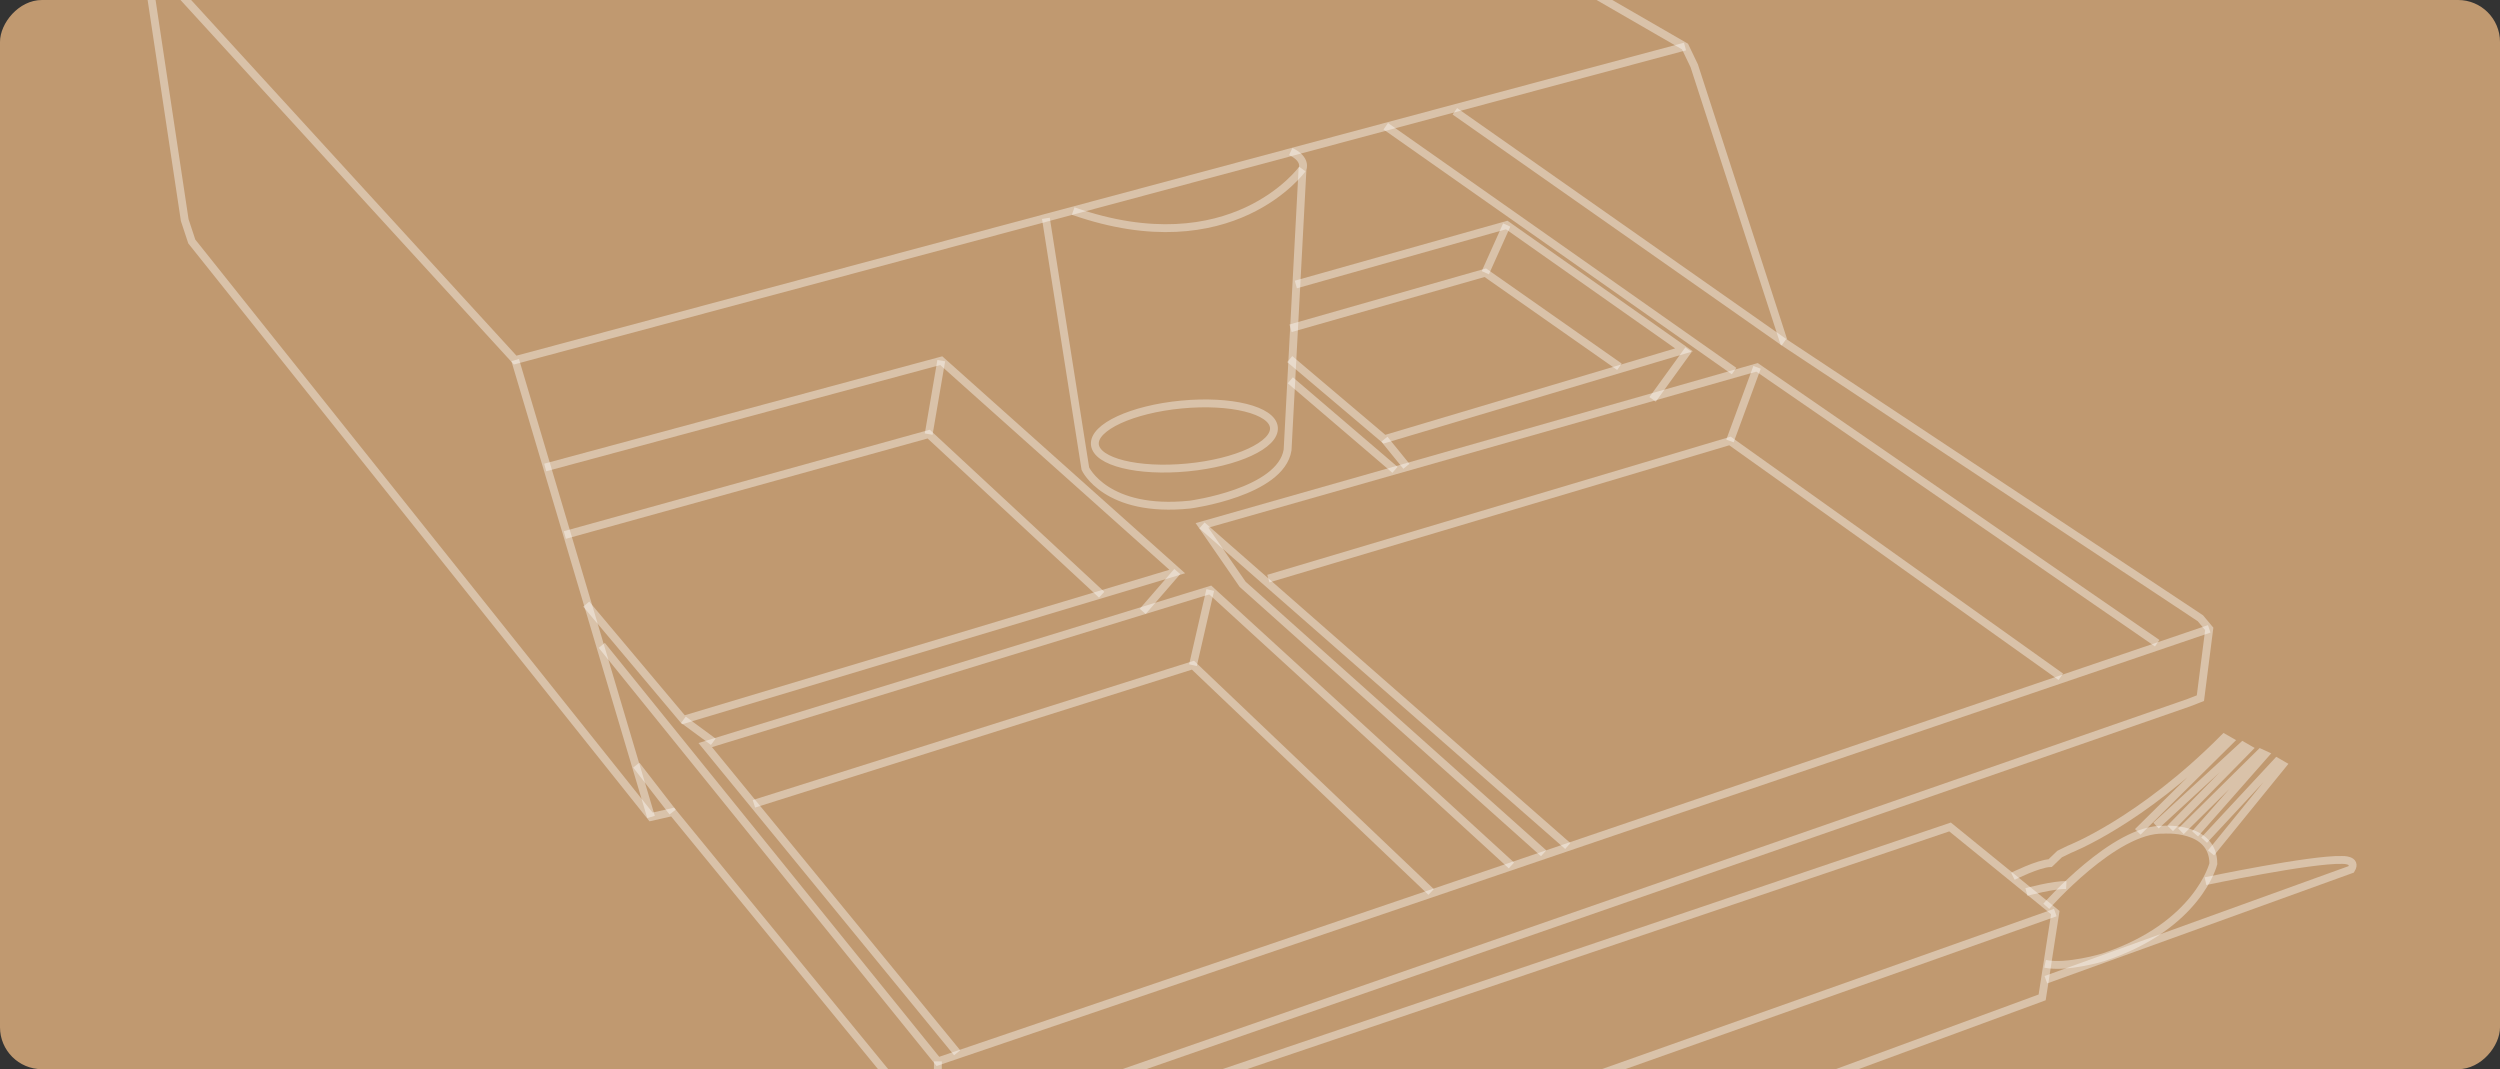 <svg width="477" height="204" viewBox="0 0 477 204" fill="none" xmlns="http://www.w3.org/2000/svg">
<rect x="0" y="0" width="477" height="204" fill="#333333" stroke="none"/>
<g clip-path="url(#clip0_1_6613)">
<rect width="477" height="204" rx="8" transform="matrix(-1 0 0 1 477 0)" fill="#C09970"/>
<path d="M30.524 -9.853L218.4 -48.888L221.284 -49L321.497 8.877L323.258 12.549L340.378 65.294L419.837 117.964L421.523 119.987L419.837 133.211L417.626 134.072L178.839 217.049L177.865 215.438L128.339 154.938L124.219 155.875L36.593 46.076L35.245 41.993L27.64 -8.542L30.524 -9.853Z" stroke="white" stroke-opacity="0.4" stroke-width="1.5" stroke-miterlimit="10"/>
<path d="M321.497 8.877L98.294 68.703L27.64 -8.542" stroke="white" stroke-opacity="0.4" stroke-width="1.5" stroke-miterlimit="10"/>
<path d="M98.295 68.703L124.219 155.875" stroke="white" stroke-opacity="0.4" stroke-width="1.5" stroke-miterlimit="10"/>
<path d="M340.378 65.294L277.59 21.239" stroke="white" stroke-opacity="0.4" stroke-width="1.5" stroke-miterlimit="10"/>
<path d="M114.815 123.134L178.951 202.514L421.522 119.987" stroke="white" stroke-opacity="0.4" stroke-width="1.5" stroke-miterlimit="10"/>
<path d="M178.952 202.514L178.84 217.049" stroke="white" stroke-opacity="0.4" stroke-width="1.5" stroke-miterlimit="10"/>
<path d="M411.594 122.722L335.245 70.089L229.338 100.245L237.093 111.483L294.523 162.805" stroke="white" stroke-opacity="0.4" stroke-width="1.5" stroke-miterlimit="10"/>
<path d="M229.338 100.245L299.131 161.419" stroke="white" stroke-opacity="0.4" stroke-width="1.5" stroke-miterlimit="10"/>
<path d="M242.002 110.397L330.077 84.137L393.201 129.127" stroke="white" stroke-opacity="0.4" stroke-width="1.5" stroke-miterlimit="10"/>
<path d="M330.076 84.137L335.246 70.089" stroke="white" stroke-opacity="0.4" stroke-width="1.5" stroke-miterlimit="10"/>
<path d="M288.38 165.128L230.912 112.57L134.558 142.164L182.623 200.865" stroke="white" stroke-opacity="0.4" stroke-width="1.5" stroke-miterlimit="10"/>
<path d="M143.849 153.365L227.615 126.917L273.057 170.185" stroke="white" stroke-opacity="0.4" stroke-width="1.5" stroke-miterlimit="10"/>
<path d="M230.913 112.57L227.616 126.917" stroke="white" stroke-opacity="0.4" stroke-width="1.5" stroke-miterlimit="10"/>
<path d="M104.026 89.194L179.588 68.815L224.618 109.048L130.4 137.331L111.856 115.267" stroke="white" stroke-opacity="0.4" stroke-width="1.5" stroke-miterlimit="10"/>
<path d="M107.772 102.08L177.191 82.825L210.196 113.469" stroke="white" stroke-opacity="0.4" stroke-width="1.5" stroke-miterlimit="10"/>
<path d="M177.192 82.826L179.59 68.815" stroke="white" stroke-opacity="0.4" stroke-width="1.5" stroke-miterlimit="10"/>
<path d="M224.618 109.048L218.025 116.653" stroke="white" stroke-opacity="0.4" stroke-width="1.5" stroke-miterlimit="10"/>
<path d="M130.399 137.331L136.094 141.527" stroke="white" stroke-opacity="0.4" stroke-width="1.5" stroke-miterlimit="10"/>
<path d="M199.556 41.656L207.086 89.419C207.086 89.419 211.019 97.96 227.091 96.274C227.091 96.274 244.361 93.951 245.672 85.86L248.519 32.253C248.519 32.253 249.381 30.38 246.272 28.919" stroke="white" stroke-opacity="0.4" stroke-width="1.5" stroke-miterlimit="10"/>
<path d="M248.483 32.253C248.483 32.253 235.071 50.871 204.764 40.27" stroke="white" stroke-opacity="0.4" stroke-width="1.5" stroke-miterlimit="10"/>
<path d="M226.556 89.193C235.989 88.293 243.38 84.876 243.063 81.56C242.747 78.244 234.843 76.285 225.41 77.185C215.977 78.085 208.586 81.503 208.903 84.819C209.219 88.135 217.123 90.093 226.556 89.193Z" stroke="white" stroke-opacity="0.4" stroke-width="1.5" stroke-miterlimit="10"/>
<path d="M247.247 54.28L287.482 42.93L321.311 66.755L264.142 83.8L246.085 68.515" stroke="white" stroke-opacity="0.4" stroke-width="1.5" stroke-miterlimit="10"/>
<path d="M322.172 66.718L315.316 76.195" stroke="white" stroke-opacity="0.4" stroke-width="1.5" stroke-miterlimit="10"/>
<path d="M264.142 83.8L268.338 88.969" stroke="white" stroke-opacity="0.4" stroke-width="1.5" stroke-miterlimit="10"/>
<path d="M246.196 72.561L266.164 89.644" stroke="white" stroke-opacity="0.4" stroke-width="1.5" stroke-miterlimit="10"/>
<path d="M330.862 70.801L264.404 24.087" stroke="white" stroke-opacity="0.4" stroke-width="1.5" stroke-miterlimit="10"/>
<path d="M308.984 69.976L283.397 52.033L246.234 62.634" stroke="white" stroke-opacity="0.4" stroke-width="1.5" stroke-miterlimit="10"/>
<path d="M283.398 52.033L287.481 42.93" stroke="white" stroke-opacity="0.4" stroke-width="1.5" stroke-miterlimit="10"/>
<path d="M128.34 154.938L121.409 145.985" stroke="white" stroke-opacity="0.4" stroke-width="1.5" stroke-miterlimit="10"/>
<path d="M205.4 214.202L372.072 157.785L392.152 174.118L389.642 190.302L221.921 252L205.663 229.711L205.4 214.202Z" stroke="white" stroke-opacity="0.4" stroke-width="1.5" stroke-miterlimit="10"/>
<path d="M205.4 214.202L222.184 234.356L392.152 174.118" stroke="white" stroke-opacity="0.4" stroke-width="1.5" stroke-miterlimit="10"/>
<path d="M390.428 172.92C390.428 172.92 403.503 158.01 412.794 158.31C412.794 158.31 422.272 157.561 422.309 164.791C422.309 164.791 419.425 176.666 401.293 182.66C401.293 182.66 394.362 184.757 390.204 183.896" stroke="white" stroke-opacity="0.4" stroke-width="1.5" stroke-miterlimit="10"/>
<path d="M420.81 168.125C420.81 168.125 440.89 163.892 446.884 164.079C446.884 164.079 449.769 163.967 448.608 165.877L390.353 186.93" stroke="white" stroke-opacity="0.4" stroke-width="1.5" stroke-miterlimit="10"/>
<path d="M384.059 167.188C384.059 167.188 388.929 164.753 391.177 164.678L392.975 162.955L394.811 162.056C394.811 162.056 408.447 156.811 424.369 140.778L425.418 141.377L407.885 158.722" stroke="white" stroke-opacity="0.4" stroke-width="1.5" stroke-miterlimit="10"/>
<path d="M411.37 157.523L427.929 142.276L428.978 142.876L414.068 158.048" stroke="white" stroke-opacity="0.4" stroke-width="1.5" stroke-miterlimit="10"/>
<path d="M416.128 158.609L431.3 143.625L432.124 144L418.825 159.096" stroke="white" stroke-opacity="0.4" stroke-width="1.5" stroke-miterlimit="10"/>
<path d="M420.549 160.295L434.448 145.348L435.496 145.948L421.86 162.73" stroke="white" stroke-opacity="0.4" stroke-width="1.5" stroke-miterlimit="10"/>
<path d="M386.644 170.185C386.644 170.185 391.964 168.761 394.249 168.874" stroke="white" stroke-opacity="0.4" stroke-width="1.5" stroke-miterlimit="10"/>
</g>
<defs>
<clipPath id="clip0_1_6613">
<rect width="477" height="204" fill="white"/>
</clipPath>
</defs>
</svg>
